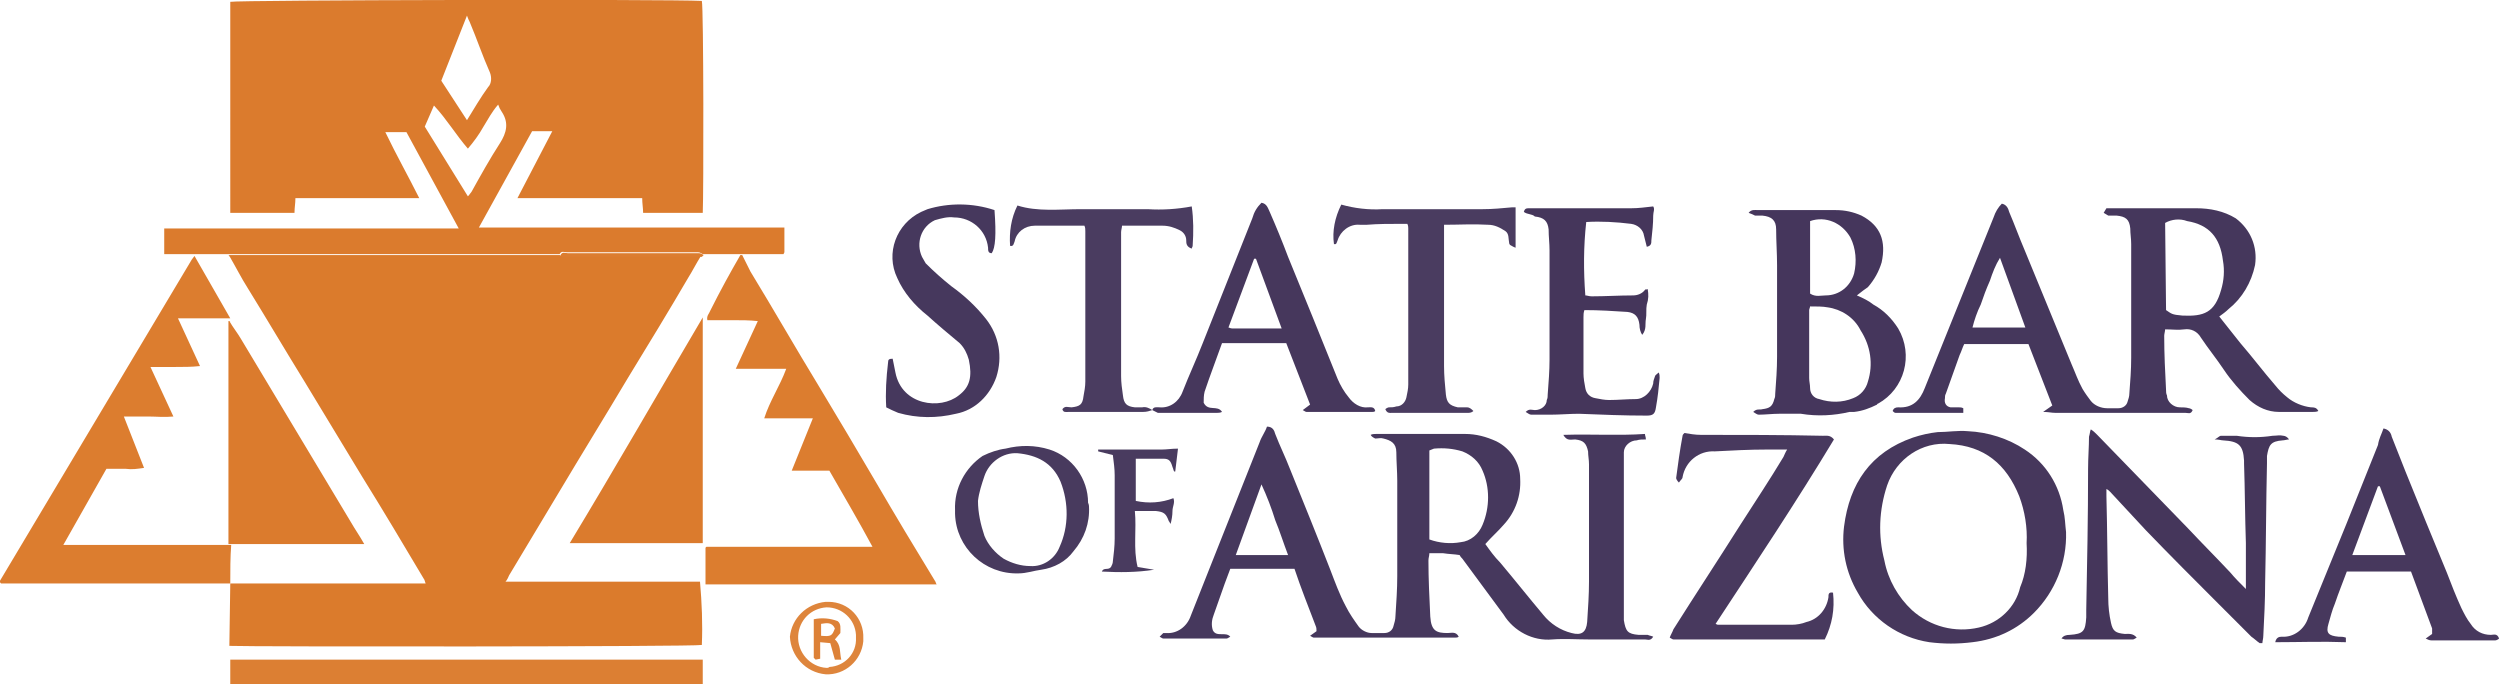<?xml version="1.0" encoding="utf-8"?>
<!-- Generator: Adobe Illustrator 26.0.2, SVG Export Plug-In . SVG Version: 6.00 Build 0)  -->
<svg version="1.1" id="Group_132" xmlns="http://www.w3.org/2000/svg" xmlns:xlink="http://www.w3.org/1999/xlink" x="0px" y="0px"
	 width="272.5px" height="74.6px" viewBox="0 0 272.5 74.6" style="enable-background:new 0 0 272.5 74.6;" xml:space="preserve">
<style type="text/css">
	.st0{clip-path:url(#SVGID_00000135667743899698513850000017324014262929293957_);}
	.st1{fill:#DB7B2C;}
	.st2{fill:#DB7B2D;}
	.st3{fill:#46385D;}
	.st4{fill:#45375C;}
	.st5{fill:#DC7D2F;}
	.st6{fill:#46375C;}
	.st7{fill:#45365B;}
	.st8{fill:#45365C;}
	.st9{fill:#48395E;}
	.st10{fill:#DC7F33;}
	.st11{fill:#47385D;}
	.st12{fill:#4A3C60;}
	.st13{fill:#483A5E;}
	.st14{fill:#493B5F;}
	.st15{fill:#DE853C;}
	.st16{fill:#DD8137;}
</style>
<g>
	<defs>
		<rect id="SVGID_1_" width="272.5" height="74.6"/>
	</defs>
	<clipPath id="SVGID_00000175307911878614899850000000361059918041822360_">
		<use xlink:href="#SVGID_1_"  style="overflow:visible;"/>
	</clipPath>
	<g id="Group_131" style="clip-path:url(#SVGID_00000175307911878614899850000000361059918041822360_);">
		<path id="Path_1329" class="st1" d="M25.1,63.6h21.3c-0.1-0.2-0.1-0.4-0.2-0.5c-2.2-3.7-4.4-7.4-6.7-11.1
			c-2.1-3.5-4.2-6.9-6.3-10.4c-2.1-3.4-4.1-6.8-6.2-10.2c-0.7-1.1-1.3-2.3-2-3.5h36h15.4c-0.5,0.8-0.9,1.6-1.4,2.4
			c-2.1,3.6-4.3,7.2-6.5,10.8c-2.5,4.2-5.1,8.4-7.6,12.6c-1.8,3-3.6,6-5.4,9c-0.1,0.2-0.2,0.5-0.4,0.7h21.2c0.2,2.3,0.3,4.6,0.2,6.9
			c-0.8,0.2-49.5,0.2-51.5,0.1L25.1,63.6L25.1,63.6z"/>
		<path id="Path_1330" class="st2" d="M85.4,27.7l-4.5,0c-0.1,0-0.1,0-0.2,0h-4.1c-0.2-0.1-0.3-0.2-0.5-0.2c-1,0-1.9,0-2.9,0
			c-3.8,0-7.6,0-11.4,0c-0.3,0-0.6-0.2-0.8,0.2H24.9h-7v-2.8h32.1l-5.7-10.5H42c1.2,2.5,2.5,4.8,3.7,7.2H32.2c0,0.6-0.1,1-0.1,1.6
			h-7V0.2C26,0,72.9-0.1,76.5,0.1c0.2,0.7,0.2,21.3,0.1,23.1h-6.5c0-0.5-0.1-1-0.1-1.6H56.4l3.8-7.3H58l-5.8,10.5h33.3v2.7
			L85.4,27.7 M46.3,13.8l4.7,7.6c0.2-0.2,0.3-0.4,0.4-0.5c1-1.8,2-3.6,3.1-5.3c0.7-1.1,1-2.2,0.2-3.4c-0.2-0.3-0.3-0.5-0.4-0.8
			c-0.7,0.8-1.1,1.6-1.6,2.4c-0.5,0.9-1.1,1.7-1.7,2.4c-1.3-1.5-2.3-3.2-3.7-4.7L46.3,13.8 M50.9,13.1c0.8-1.3,1.5-2.5,2.3-3.6
			c0.4-0.4,0.4-1.1,0.2-1.6c-0.8-1.8-1.4-3.6-2.2-5.5c-0.1-0.2-0.2-0.4-0.3-0.7l-2.8,7.1L50.9,13.1"/>
		<path id="Path_1331" class="st3" d="M170.4,47.4c3.1-0.1,6,0.1,8.9-0.1c0,0.2,0.1,0.3,0.1,0.6c-0.4,0-0.7,0-1,0.1
			c-0.7,0-1.4,0.6-1.4,1.3c0,0.2,0,0.4,0,0.6c0,5.8,0,11.5,0,17.3c0,0.1,0,0.3,0,0.4c0.2,1.2,0.4,1.5,1.6,1.6c0.3,0,0.7,0,1,0
			c0.2,0.1,0.4,0.1,0.6,0.2c-0.3,0.5-0.6,0.3-0.9,0.3c-2,0-4,0-6.1,0c-1.3,0-2.7-0.1-4,0c-2.1,0.2-4.2-0.9-5.3-2.7
			c-1.5-2-3-4.1-4.5-6.1c-0.1-0.1-0.2-0.2-0.3-0.4c-0.6-0.1-1.2-0.1-1.8-0.2c-0.5,0-0.9,0-1.5,0c0,0.3-0.1,0.5-0.1,0.8
			c0,2,0.1,4,0.2,6.1c0.1,1.6,0.7,1.8,1.9,1.8c0.4,0,0.9-0.2,1.2,0.4c-0.1,0.1-0.3,0.1-0.4,0.1c-5.1,0-10.2,0-15.4,0
			c-0.1,0-0.2-0.1-0.4-0.2l0.7-0.5c0-0.2,0-0.4-0.1-0.6c-0.8-2.1-1.6-4.1-2.3-6.2h-7c-0.2,0.5-0.4,1.1-0.6,1.6
			c-0.4,1.1-0.8,2.3-1.2,3.4c-0.2,0.5-0.3,1.1-0.1,1.7c0.4,0.8,1.4,0.1,1.9,0.7c-0.2,0.1-0.3,0.2-0.4,0.2c-2.3,0-4.6,0-6.9,0
			c-0.1,0-0.2-0.1-0.4-0.2c0.1-0.1,0.3-0.3,0.4-0.4c0.1,0,0.2,0,0.3,0c1.2,0.1,2.3-0.7,2.7-1.9c0.7-1.8,1.4-3.5,2.1-5.3
			c1.8-4.5,3.6-9.1,5.4-13.6c0.2-0.6,0.6-1.1,0.8-1.7c0.6,0,0.8,0.4,0.9,0.8c0.5,1.3,1.1,2.5,1.6,3.8c1.5,3.7,3,7.4,4.4,11
			c0.5,1.3,1,2.7,1.7,4c0.4,0.8,0.9,1.5,1.4,2.2c0.3,0.4,0.9,0.7,1.4,0.7c0.5,0,0.9,0,1.4,0c0.5,0,0.9-0.3,1-0.8
			c0.1-0.3,0.2-0.7,0.2-1c0.1-1.5,0.2-3,0.2-4.4c0-3.5,0-6.9,0-10.4c0-1-0.1-2.1-0.1-3.1c0-1-0.6-1.3-1.4-1.5c-0.3-0.1-0.6,0-0.9,0
			c-0.2-0.1-0.4-0.2-0.5-0.4c0.2-0.1,0.4-0.1,0.6-0.1c3.2,0,6.5,0,9.7,0c1.2,0,2.3,0.3,3.4,0.8c1.6,0.8,2.6,2.4,2.6,4.1
			c0.1,1.8-0.5,3.6-1.8,5c-0.6,0.7-1.3,1.3-2,2.1c0.5,0.7,1,1.4,1.6,2c1.6,1.9,3.1,3.8,4.7,5.7c0.8,1,1.9,1.7,3.1,2
			c1.1,0.3,1.6-0.1,1.7-1.2c0.1-1.5,0.2-3,0.2-4.4c0-4.3,0-8.6,0-12.8c0-0.5-0.1-0.9-0.1-1.4c-0.2-0.9-0.5-1.2-1.4-1.3
			C171.2,47.9,170.8,48.1,170.4,47.4 M155.8,58.8c1.1,0.4,2.3,0.5,3.4,0.3c1.1-0.1,2-0.9,2.4-1.9c0.8-1.9,0.8-4.1,0-5.9
			c-0.4-1-1.2-1.7-2.2-2.1c-1-0.3-2-0.4-3.1-0.3c-0.2,0.1-0.3,0.1-0.5,0.2L155.8,58.8z M134.7,60.5h5.7c-0.5-1.3-0.9-2.6-1.4-3.8
			c-0.4-1.3-0.9-2.6-1.5-3.9L134.7,60.5"/>
		<path id="Path_1332" class="st4" d="M229.6,22.7c0.4,0,0.7,0,1.1,0c2.9,0,5.8,0,8.7,0c1.5,0,3,0.3,4.3,1.1
			c1.6,1.2,2.4,3.1,2.1,5.1c-0.4,1.9-1.4,3.6-2.9,4.8c-0.3,0.3-0.6,0.5-1,0.8c0.8,1,1.5,1.9,2.3,2.9c1.3,1.5,2.5,3.1,3.8,4.6
			c0.4,0.5,0.8,0.9,1.3,1.3c0.7,0.6,1.7,1,2.6,1.1c0.3,0,0.6,0,0.8,0.4c-0.2,0.1-0.4,0.1-0.6,0.1c-1.2,0-2.5,0-3.7,0
			c-1.2,0-2.3-0.5-3.2-1.3c-1-1-2-2.1-2.8-3.3c-0.8-1.2-1.7-2.3-2.5-3.5c-0.4-0.7-1.1-1-1.8-0.9c-0.7,0.1-1.3,0-2.1,0
			c0,0.2-0.1,0.5-0.1,0.7c0,2,0.1,4,0.2,5.9c0,0.2,0,0.4,0.1,0.6c0,0.7,0.7,1.3,1.4,1.3c0,0,0,0,0,0c0.3,0,0.7,0,1,0.1
			c0.1,0,0.3,0.1,0.4,0.2c-0.2,0.5-0.5,0.3-0.8,0.3c-1.8,0-3.6,0-5.5,0c-2.9,0-5.8,0-8.7,0c-0.4,0-0.7-0.1-1.3-0.1l1-0.7l-2.6-6.7
			h-7c-0.2,0.4-0.3,0.8-0.5,1.2c-0.5,1.4-1,2.8-1.5,4.2c-0.1,0.2-0.1,0.3-0.1,0.5c-0.1,0.5,0.1,0.9,0.6,1c0.1,0,0.2,0,0.3,0
			c0.2,0,0.4,0,0.6,0c0.2,0,0.3,0,0.5,0.1v0.5c-2.5,0-4.9,0-7.4,0c-0.1,0-0.2-0.1-0.3-0.2c0.1-0.3,0.3-0.4,0.6-0.4
			c1.6,0.1,2.4-0.8,2.9-2.1c0.9-2.2,1.8-4.5,2.7-6.7c1.6-4,3.2-7.9,4.8-11.9c0.2-0.6,0.5-1.1,0.9-1.5c0.5,0.1,0.7,0.5,0.8,0.9
			c0.6,1.4,1.1,2.8,1.7,4.2c1.7,4.1,3.4,8.3,5.1,12.4c0.4,0.9,0.7,1.8,1.2,2.7c0.3,0.5,0.6,0.9,0.9,1.3c0.4,0.5,1.1,0.8,1.8,0.8
			c0.4,0,0.8,0,1.2,0c0.5,0,0.9-0.3,1-0.7c0.1-0.3,0.2-0.6,0.2-0.9c0.1-1.3,0.2-2.6,0.2-3.9c0-4.1,0-8.3,0-12.4
			c0-0.6-0.1-1.1-0.1-1.7c-0.1-1-0.5-1.3-1.5-1.4c-0.3,0-0.6,0-0.9,0c-0.2-0.1-0.3-0.2-0.5-0.3L229.6,22.7 M236.1,33.8
			c0.6,0.4,0.6,0.5,1.8,0.6c2.3,0.1,3.5-0.3,4.2-2.8c0.3-1,0.4-2.1,0.2-3.2c-0.3-2.5-1.5-3.9-3.9-4.3c-0.8-0.3-1.7-0.2-2.4,0.2
			L236.1,33.8z M220.8,35.8l-2.8-7.7c-0.5,0.8-0.8,1.6-1.1,2.5c-0.4,0.9-0.7,1.7-1,2.6c-0.4,0.8-0.7,1.7-0.9,2.5H220.8z"/>
		<path id="Path_1333" class="st5" d="M25.1,63.6h-25c0,0,0-0.1-0.1-0.1c0,0,0-0.1,0-0.1c0,0,0-0.1,0-0.1c7-11.7,13.9-23.3,20.9-35
			c0.1-0.1,0.2-0.3,0.3-0.4l3.9,6.8h-5.7l2.4,5.2c-0.9,0.1-1.8,0.1-2.7,0.1c-0.9,0-1.7,0-2.7,0l2.5,5.4c-1,0.1-1.9,0-2.7,0
			s-1.7,0-2.7,0l2.2,5.6c-0.7,0.1-1.3,0.2-2,0.1c-0.7,0-1.3,0-2.1,0l-4.7,8.3h18.1c0.1,0,0.1,0,0.2,0C25.1,60.7,25.1,62.2,25.1,63.6
			L25.1,63.6z"/>
		<path id="Path_1334" class="st5" d="M80.7,27.8c0.1,0,0.1,0,0.2,0c0.3,0.6,0.6,1.2,0.9,1.8c2.5,4.1,4.9,8.3,7.4,12.4
			c2.1,3.5,4.2,7,6.3,10.6c2.1,3.6,4.2,7.1,6.4,10.7c0.1,0.1,0.1,0.3,0.2,0.4H76.9v-4c0,0,0.1-0.1,0.1-0.1s0.1,0,0.1,0
			c6,0,11.9,0,18,0c-1.5-2.8-3.1-5.5-4.7-8.3h-4.1l2.3-5.7h-5.3c0.6-1.9,1.7-3.5,2.4-5.4h-5.5l2.4-5.2c-0.9-0.1-1.8-0.1-2.7-0.1
			c-0.9,0-1.8,0-2.8,0c-0.1-0.5,0.2-0.7,0.3-1C78.5,31.7,79.6,29.7,80.7,27.8"/>
		<path id="Path_1335" class="st6" d="M225.2,58c0.1,3.3-1.2,6.5-3.5,8.8c-1.8,1.8-4.1,2.9-6.7,3.2c-1.6,0.2-3.1,0.2-4.7,0
			c-3.3-0.5-6.2-2.5-7.8-5.4c-1.3-2.2-1.8-4.7-1.5-7.2c0.6-4.7,2.9-8.1,7.5-9.7c0.9-0.3,1.8-0.5,2.7-0.6c1.1,0,2.2-0.2,3.3-0.1
			c2.2,0.1,4.4,0.8,6.2,2c2.3,1.5,3.8,3.9,4.2,6.6C225.1,56.4,225.1,57.2,225.2,58 M220.9,59.2c0.1-1.7-0.2-3.5-0.8-5.1
			c-1.4-3.5-3.8-5.5-7.6-5.7c-3-0.3-5.8,1.6-6.8,4.5c-0.9,2.7-1,5.5-0.3,8.2c0.4,2.1,1.5,4,3,5.4c2,1.8,4.7,2.5,7.3,1.9
			c2.2-0.5,4-2.2,4.5-4.4C220.8,62.6,221,60.9,220.9,59.2"/>
		<path id="Path_1336" class="st7" d="M246.3,70.1c-0.3-0.2-0.6-0.5-0.9-0.7c-1.2-1.2-2.4-2.4-3.6-3.6c-2.6-2.6-5.3-5.3-7.9-8
			c-1.3-1.4-2.6-2.8-3.9-4.2c-0.1-0.1-0.2-0.2-0.4-0.3c0,0.3,0,0.6,0,0.8c0.1,3.7,0.1,7.4,0.2,11.1c0,0.9,0.1,1.8,0.3,2.7
			c0.2,0.9,0.5,1.1,1.5,1.2c0.4,0,0.9-0.1,1.3,0.4c-0.2,0.1-0.3,0.2-0.4,0.2c-2.5,0-4.9,0-7.4,0c-0.1,0-0.3-0.1-0.4-0.1
			c0.2-0.3,0.5-0.4,0.9-0.4c1.5-0.1,1.7-0.4,1.8-1.9c0-0.3,0-0.5,0-0.8c0.1-5.1,0.2-10.2,0.2-15.4c0-1.2,0.1-2.4,0.1-3.5
			c0.1-0.3,0.1-0.6,0.2-0.8c0.3,0.2,0.5,0.4,0.7,0.6c3.3,3.4,6.6,6.8,9.9,10.2c1.5,1.6,3.1,3.2,4.6,4.8c0.5,0.6,1,1.1,1.7,1.8
			c0-0.4,0-0.7,0-0.9c0-1.4,0-2.8,0-4.1c-0.1-2.9-0.1-5.8-0.2-8.7c0-0.1,0-0.2,0-0.3c-0.1-1.7-0.6-2.1-2.3-2.2
			c-0.2,0-0.4-0.1-0.9-0.1c0.4-0.2,0.5-0.4,0.7-0.4c0.6,0,1.1,0,1.7,0c1.3,0.2,2.6,0.2,3.9,0c0.4,0,0.8-0.1,1.2,0
			c0.2,0,0.5,0.2,0.6,0.4c-0.2,0-0.5,0.1-0.7,0.1c-1.3,0.1-1.5,0.5-1.7,1.7c0,0.3,0,0.5,0,0.8c-0.1,4.3-0.1,8.7-0.2,13
			c0,1.9-0.1,3.9-0.2,5.8c0,0.3-0.1,0.6-0.1,0.8L246.3,70.1"/>
		<path id="Path_1337" class="st2" d="M25.1,59.3c-0.1,0-0.1,0-0.2,0c0-0.3,0-0.5,0-0.8c0-7.6,0-15.1,0-22.7c0-0.3,0-0.5,0-0.8
			c0,0,0.1,0,0.1,0c0.4,0.7,0.9,1.3,1.3,2c2.2,3.7,4.4,7.3,6.6,11c1.8,3,3.6,6,5.4,9c0.4,0.7,0.9,1.4,1.4,2.3L25.1,59.3z"/>
		<path id="Path_1338" class="st2" d="M76.6,34.6v24.6H62.1C67,51.1,71.7,42.9,76.6,34.6"/>
		<path id="Path_1339" class="st8" d="M202.4,32.2c0.7,0.3,1.3,0.6,1.8,1c1.1,0.6,2,1.5,2.7,2.6c1.7,2.9,0.7,6.6-2.2,8.2
			c0,0-0.1,0-0.1,0.1c-0.8,0.4-1.6,0.7-2.5,0.8c-0.2,0-0.3,0-0.5,0c-1.7,0.4-3.5,0.5-5.3,0.2c-0.8,0-1.6,0-2.4,0
			c-0.7,0-1.5,0.1-2.2,0.1c-0.2,0-0.4-0.2-0.6-0.3c0.4-0.4,0.7-0.2,1-0.3c0.8-0.1,1.1-0.3,1.3-1.1c0.1-0.2,0.1-0.4,0.1-0.6
			c0.1-1.3,0.2-2.7,0.2-4c0-3.3,0-6.7,0-10c0-1.3-0.1-2.6-0.1-3.9c0-1-0.5-1.4-1.5-1.5c-0.3,0-0.5,0-0.8,0c-0.2-0.1-0.4-0.2-0.7-0.3
			c0.3-0.4,0.7-0.3,1-0.3c2.8,0,5.7,0,8.5,0c1,0,1.9,0.2,2.8,0.6c2.1,1.1,2.7,2.8,2.2,5.1c-0.3,1-0.8,1.9-1.5,2.7
			C203.3,31.5,202.9,31.8,202.4,32.2 M197.3,33.4c0,0.1-0.1,0.3-0.1,0.4c0,2.5,0,4.9,0,7.4c0,0.4,0.1,0.7,0.1,1.1
			c0,0.6,0.4,1.1,1,1.2c1.2,0.4,2.5,0.4,3.7-0.1c0.8-0.3,1.4-1,1.6-1.8c0.6-1.9,0.3-3.9-0.8-5.6c-0.7-1.4-2.1-2.3-3.6-2.5
			C198.7,33.4,198,33.4,197.3,33.4 M197.3,24.1V32c0.6,0.4,1.2,0.2,1.7,0.2c1.5,0,2.7-1,3.1-2.4c0.3-1.3,0.2-2.7-0.4-3.9
			C200.8,24.3,199,23.5,197.3,24.1"/>
		<path id="Path_1340" class="st9" d="M199.8,64.6c0.2,1.8-0.1,3.5-0.9,5.1c-5.5,0-11,0-16.5,0c-0.1,0-0.2-0.1-0.4-0.2
			c0.1-0.3,0.3-0.6,0.4-0.9c2.4-3.8,4.9-7.6,7.3-11.4c1.6-2.5,3.2-4.9,4.7-7.4c0.1-0.2,0.2-0.5,0.4-0.8c-0.8,0-1.5,0-2.2,0
			c-1.9,0-3.8,0.1-5.7,0.2c-1.7-0.1-3.2,1.1-3.5,2.8c0,0.2-0.2,0.3-0.4,0.6c-0.2-0.2-0.3-0.4-0.3-0.5c0.2-1.5,0.4-3,0.7-4.6
			c0-0.1,0.1-0.2,0.2-0.3c0.6,0.1,1.2,0.2,1.8,0.2c4.4,0,8.9,0,13.3,0.1c0.4,0,0.8-0.1,1.2,0.4c-4.1,6.8-8.5,13.4-12.9,20.1
			c0.2,0.1,0.2,0.1,0.3,0.1c2.7,0,5.3,0,8,0c0.5,0,1.1-0.1,1.6-0.3c1.3-0.3,2.2-1.4,2.4-2.7C199.3,64.8,199.3,64.5,199.8,64.6"/>
		<rect id="Rectangle_315" x="25.1" y="71.9" class="st10" width="51.5" height="2.7"/>
		<path id="Path_1341" class="st11" d="M259.8,46.7c0.5,0.1,0.8,0.4,0.9,0.9c0.5,1.3,1,2.5,1.5,3.8c1.5,3.7,3,7.4,4.5,11
			c0.5,1.3,1,2.6,1.6,3.9c0.3,0.6,0.6,1.2,1,1.7c0.5,0.8,1.3,1.2,2.2,1.2c0.3,0,0.7-0.2,0.9,0.4c-0.1,0.1-0.3,0.2-0.4,0.2
			c-2.3,0-4.6,0-7,0c-0.2,0-0.4-0.1-0.6-0.2l0.7-0.5c0-0.2,0-0.4,0-0.6c-0.8-2.1-1.5-4.1-2.3-6.2h-7c-0.4,1.1-0.9,2.3-1.3,3.5
			c-0.3,0.7-0.5,1.5-0.7,2.2c-0.3,1,0,1.3,1.1,1.4c0.3,0,0.5,0,0.8,0.1v0.5c-2.6-0.1-5.1,0-7.7,0c0.1-0.5,0.4-0.6,0.7-0.6
			c1.3,0.1,2.5-0.8,2.9-2.1c1.4-3.4,2.8-6.9,4.2-10.3c1.1-2.8,2.3-5.7,3.4-8.5C259.3,47.8,259.6,47.3,259.8,46.7 M262.2,60.5
			l-2.8-7.5h-0.2l-2.8,7.5L262.2,60.5z"/>
		<path id="Path_1342" class="st6" d="M125.6,44.7c0.1-0.4,0.5-0.3,0.8-0.3c1.1,0.1,2.1-0.6,2.5-1.7c0.7-1.8,1.5-3.5,2.2-5.3
			c1.8-4.5,3.6-9.1,5.4-13.6c0.2-0.7,0.5-1.2,1-1.7c0.6,0.1,0.7,0.6,0.9,1c0.7,1.6,1.4,3.3,2,4.9c1.8,4.4,3.6,8.8,5.4,13.3
			c0.3,0.7,0.7,1.4,1.2,2c0.5,0.7,1.3,1.2,2.1,1.1c0.3,0,0.7-0.1,0.8,0.4c-0.1,0.1-0.2,0.1-0.3,0.1c-2.4,0-4.8,0-7.2,0
			c-0.1,0-0.2-0.1-0.4-0.2l0.8-0.6l-2.6-6.7h-7c-0.6,1.7-1.3,3.5-1.9,5.3c-0.1,0.4-0.1,0.8-0.1,1.2c0.5,1,1.5,0.2,2,1
			c-0.2,0.1-0.4,0.1-0.5,0.1c-2.2,0-4.3,0-6.5,0C126,44.9,125.8,44.8,125.6,44.7L125.6,44.7z M139.7,35.8l-2.8-7.6l-0.2,0l-2.8,7.5
			c0.1,0,0.2,0.1,0.4,0.1C136,35.8,137.7,35.8,139.7,35.8"/>
		<path id="Path_1343" class="st7" d="M166.1,23.1c0.1-0.4,0.3-0.4,0.6-0.4c0.7,0,1.3,0,2,0c3,0,6.1,0,9.1,0c0.8,0,1.5-0.1,2.4-0.2
			c0.2,0.3,0,0.6,0,1c0,0.9-0.1,1.8-0.2,2.7c0,0.3,0,0.6-0.5,0.7c-0.1-0.4-0.2-0.8-0.3-1.2c-0.1-0.7-0.7-1.2-1.4-1.3
			c-1.6-0.2-3.3-0.3-4.9-0.2c-0.3,2.7-0.3,5.3-0.1,8c0.2,0,0.4,0.1,0.7,0.1c1.5,0,3-0.1,4.5-0.1c0.5,0,1-0.2,1.3-0.6
			c0-0.1,0.2,0,0.3-0.1c0.1,0.6,0.1,1.1-0.1,1.7c-0.1,0.5,0,1.1-0.1,1.6s0.1,1.1-0.4,1.7c-0.2-0.3-0.3-0.7-0.3-1.1
			c-0.1-0.9-0.5-1.3-1.3-1.4c-1.5-0.1-3.1-0.2-4.7-0.2c-0.1,0.3-0.1,0.5-0.1,0.8c0,2,0,4,0,6.1c0,0.5,0.1,1.1,0.2,1.6
			c0.1,0.6,0.5,1,1.1,1.1c0.5,0.1,1,0.2,1.5,0.2c1,0,1.9-0.1,2.9-0.1c0.9,0,1.7-0.8,1.9-1.7c0-0.3,0.1-0.5,0.2-0.8
			c0-0.1,0.2-0.2,0.4-0.4c0.1,0.2,0.1,0.4,0.1,0.6c-0.1,1.1-0.2,2.1-0.4,3.2c-0.1,0.7-0.3,0.9-1,0.9c-2.5,0-4.9-0.1-7.4-0.2
			c-1,0-2.1,0.1-3.1,0.1c-0.7,0-1.4,0-2.1,0c-0.2,0-0.4-0.2-0.6-0.3c0.4-0.4,0.7-0.2,1-0.2c0.7,0,1.3-0.5,1.3-1.1
			c0.1-0.2,0.1-0.4,0.1-0.6c0.1-1.3,0.2-2.6,0.2-3.8c0-4,0-7.9,0-11.9c0-0.8-0.1-1.5-0.1-2.3c-0.1-0.9-0.5-1.3-1.5-1.4
			C167,23.3,166.5,23.4,166.1,23.1"/>
		<path id="Path_1344" class="st12" d="M125.6,44.7L125.6,44.7c-0.3,0.1-0.6,0.2-1,0.2c-2.7,0-5.4,0-8.1,0c-0.3,0-0.6,0.1-0.7-0.3
			c0.3-0.4,0.6-0.2,1-0.2c0.9-0.1,1.2-0.3,1.3-1.2c0.1-0.5,0.2-1.1,0.2-1.6c0-5.5,0-10.9,0-16.4c0-0.2,0-0.4-0.1-0.6
			c-1.8,0-3.6,0-5.4,0c-1.1,0-2,0.7-2.2,1.7c-0.1,0.2-0.1,0.6-0.5,0.5c-0.1-1.5,0.1-3,0.8-4.4c2.2,0.7,4.6,0.4,6.9,0.4
			c2.4,0,4.8,0,7.3,0c1.6,0.1,3.2,0,4.8-0.3c0.2,1.4,0.2,2.8,0.1,4.3c0,0.1-0.1,0.2-0.1,0.3c-0.6-0.2-0.6-0.6-0.6-0.9
			c0-0.5-0.3-0.9-0.7-1.1c-0.6-0.3-1.2-0.5-1.9-0.5c-1.4,0-2.9,0-4.4,0c0,0.2-0.1,0.5-0.1,0.7c0,5.2,0,10.4,0,15.7
			c0,0.7,0.1,1.4,0.2,2.1c0.1,0.9,0.4,1.2,1.3,1.3c0.3,0,0.5,0,0.8,0C124.9,44.3,125.3,44.5,125.6,44.7"/>
		<path id="Path_1345" class="st12" d="M146.2,22.3c1.4,0.4,3,0.6,4.5,0.5c3.6,0,7.3,0,10.9,0c1.1,0,2.1-0.1,3.2-0.2
			c0.1,0,0.3,0,0.4,0V27c-0.3-0.1-0.4-0.2-0.6-0.3c0,0-0.1-0.1-0.1-0.2c-0.1-0.5,0-1-0.4-1.3c-0.6-0.4-1.2-0.7-1.9-0.7
			c-1.6-0.1-3.1,0-4.8,0c0,0.3,0,0.5,0,0.8c0,4.9,0,9.7,0,14.6c0,1,0.1,2.1,0.2,3.1c0.1,0.9,0.4,1.2,1.3,1.4c0.3,0,0.7,0,1,0
			c0.3,0,0.5,0.2,0.7,0.4c-0.1,0.1-0.3,0.2-0.5,0.2c-0.8,0-1.6,0-2.4,0c-2,0-3.9,0-5.9,0c-0.3,0-0.6,0.1-0.8-0.4
			c0.1-0.1,0.3-0.2,0.4-0.2c0.3,0,0.5,0,0.8-0.1c0.6,0,1-0.5,1.1-1c0.1-0.5,0.2-0.9,0.2-1.4c0-5.7,0-11.3,0-17c0-0.1,0-0.3-0.1-0.5
			c-0.3,0-0.5,0-0.7,0c-1.2,0-2.5,0-3.7,0.1c-0.3,0-0.5,0-0.8,0c-1.1-0.1-2.1,0.7-2.4,1.7c-0.1,0.2-0.1,0.5-0.4,0.4
			C145.2,25.2,145.5,23.7,146.2,22.3"/>
		<path id="Path_1346" class="st3" d="M108.4,22.9c0.2,2.7,0.1,4.1-0.3,4.7c-0.4,0-0.4-0.3-0.4-0.6c-0.2-1.9-1.8-3.3-3.7-3.3
			c-0.7-0.1-1.4,0.1-2.1,0.3c-1.5,0.7-2.1,2.5-1.4,4c0.1,0.2,0.3,0.5,0.4,0.7c0.9,0.9,1.8,1.7,2.8,2.5c1.4,1,2.7,2.2,3.8,3.6
			c1.4,1.8,1.8,4.1,1.1,6.3c-0.7,2-2.3,3.6-4.4,4c-2.1,0.5-4.2,0.5-6.3-0.1c-0.5-0.2-0.9-0.4-1.3-0.6c-0.1-1.6,0-3.2,0.2-4.9
			c0-0.3,0.1-0.4,0.5-0.4c0.1,0.5,0.2,1,0.3,1.5c0.7,3.6,4.9,4.1,6.9,2.5c1.2-0.9,1.5-2,1.1-3.9c-0.2-0.7-0.5-1.3-1-1.8
			c-1.2-1-2.4-2-3.5-3c-1.4-1.1-2.6-2.5-3.3-4.1c-1.3-2.7-0.1-5.9,2.6-7.2c0.2-0.1,0.5-0.2,0.7-0.3C103.4,22.1,106,22.1,108.4,22.9"
			/>
		<path id="Path_1347" class="st13" d="M118.7,55.2c0.1,1.8-0.5,3.5-1.7,4.9c-0.8,1.1-2.1,1.8-3.5,2c-0.8,0.1-1.6,0.4-2.5,0.4
			c-3.7,0.1-6.8-2.8-6.9-6.5c0-0.1,0-0.3,0-0.4c-0.1-2.4,1.1-4.6,3-5.9c0.8-0.4,1.7-0.7,2.5-0.8c1.6-0.4,3.2-0.4,4.8,0.1
			c2.5,0.8,4.2,3.2,4.2,5.8C118.7,55,118.7,55.2,118.7,55.2 M106.6,54.6c0,1.3,0.3,2.6,0.7,3.8c0.4,1,1.2,1.9,2.1,2.5
			c0.9,0.5,1.9,0.8,2.9,0.8c1.4,0.1,2.7-0.8,3.2-2.1c1-2.2,1-4.8,0.1-7.1c-0.9-2.1-2.6-2.9-4.7-3.1c-1.6-0.1-3.1,1-3.6,2.5
			C107,52.8,106.7,53.7,106.6,54.6"/>
		<path id="Path_1348" class="st14" d="M124,61.8l1.8,0.3c-1.9,0.3-3.8,0.3-5.7,0.2c0.2-0.5,0.7-0.1,1-0.5c0.1-0.2,0.2-0.4,0.2-0.6
			c0.1-0.8,0.2-1.7,0.2-2.5c0-2.3,0-4.6,0-6.9c0-0.7-0.1-1.4-0.2-2.2l-1.6-0.4l0-0.2h1c2,0,3.9,0,5.9,0c0.6,0,1.1-0.1,1.8-0.1
			c-0.1,0.8-0.2,1.7-0.3,2.5l-0.1,0c-0.1-0.1-0.1-0.3-0.2-0.5c-0.2-0.7-0.4-0.9-1-0.9c-1,0-2,0-3,0v4.6c1.4,0.3,2.8,0.2,4.1-0.3
			c0.2,0.5-0.1,0.9-0.1,1.4c0,0.5-0.1,1-0.2,1.4c-0.1-0.1-0.1-0.2-0.2-0.3c-0.3-0.8-0.5-1-1.4-1.1c-0.7,0-1.5,0-2.3,0
			C123.9,57.7,123.5,59.8,124,61.8"/>
		<path id="Path_1349" class="st1" d="M24.9,27.8h36.2c0,0.1,0,0.1,0,0.2h-36L24.9,27.8"/>
		<path id="Path_1350" class="st5" d="M61.1,28v-0.2c0.2-0.4,0.5-0.2,0.8-0.2c3.8,0,7.6,0,11.4,0c1,0,1.9,0,2.9,0
			c0.2,0,0.3,0.1,0.5,0.2L76.5,28L61.1,28"/>
		<path id="Path_1351" class="st5" d="M85.4,27.7l0.2-0.2L85.4,27.7"/>
		<path id="Path_1352" class="st5" d="M25.1,35.1c0,0-0.1,0-0.1,0l0-0.1L25.1,35.1"/>
		<path id="Path_1353" class="st15" d="M90,65.6c-2.1,0.2-3.7,1.8-3.9,3.8c0.1,2.1,1.7,3.9,3.9,4.1c2.1,0.1,3.9-1.5,4.1-3.6
			c0-0.1,0-0.2,0-0.3c0.1-2.2-1.6-4-3.8-4C90.2,65.6,90.1,65.6,90,65.6 M90.1,72.8c-1.8-0.1-3.2-1.7-3.1-3.5c0.1-1.7,1.4-3,3.1-3.1
			c1.7,0,3.1,1.3,3.2,3c0,0.1,0,0.2,0,0.3c0.1,1.7-1.2,3.1-2.9,3.2C90.3,72.8,90.2,72.8,90.1,72.8"/>
		<path id="Path_1354" class="st16" d="M91,69.7l0.6-0.7c0-0.5,0.1-1-0.3-1.3c-0.8-0.3-1.7-0.4-2.6-0.2c0,1.5,0,2.8,0,4.2
			c0,0,0.1,0.1,0.2,0.2l0.5-0.1V70l1.1,0.1l0.5,1.8l0.7,0C91.5,71.1,91.7,70.3,91,69.7 M89.5,69.3V68c0.6-0.1,1.2-0.2,1.5,0.5
			C90.7,69.3,90.6,69.4,89.5,69.3"/>
	</g>
</g>
</svg>
